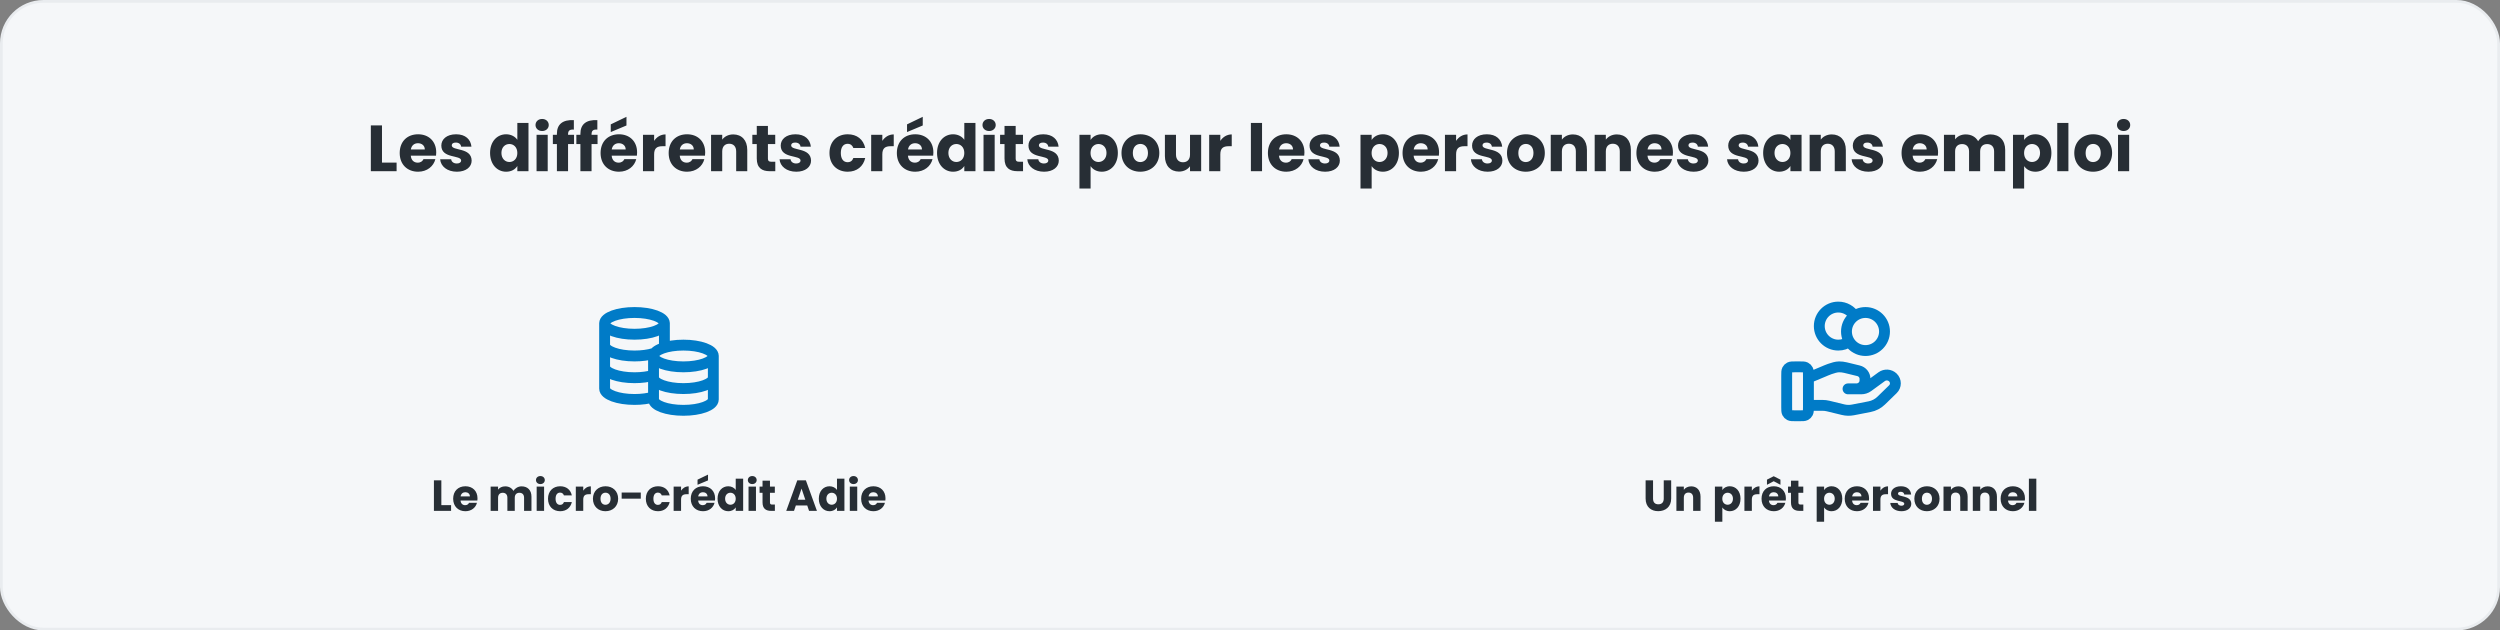 <svg width="920" height="232" viewBox="0 0 920 232" fill="none" xmlns="http://www.w3.org/2000/svg">
<rect x="0" y="0" width="920" height="232" fill="#808080" stroke="none"/>
<rect x="0.5" y="0.5" width="919" height="231" rx="15.5" fill="#F5F7F9"/>
<rect x="0.5" y="0.5" width="919" height="231" rx="15.5" stroke="#E9ECEF"/>
<path d="M136.468 46.152H140.572V59.832H145.948V63H136.468V46.152ZM153.81 52.704C152.466 52.704 151.434 53.52 151.194 55.008H156.33C156.33 53.544 155.178 52.704 153.81 52.704ZM160.218 58.56C159.57 61.176 157.194 63.192 153.858 63.192C149.922 63.192 147.09 60.552 147.09 56.304C147.09 52.056 149.874 49.416 153.858 49.416C157.77 49.416 160.53 52.008 160.53 56.088C160.53 56.472 160.506 56.88 160.458 57.288H151.17C151.314 59.04 152.394 59.856 153.714 59.856C154.866 59.856 155.514 59.28 155.85 58.56H160.218ZM173.567 59.112C173.567 61.44 171.503 63.192 168.143 63.192C164.567 63.192 162.167 61.2 161.975 58.608H166.031C166.127 59.544 166.967 60.168 168.095 60.168C169.151 60.168 169.703 59.688 169.703 59.088C169.703 56.928 162.407 58.488 162.407 53.568C162.407 51.288 164.351 49.416 167.855 49.416C171.311 49.416 173.231 51.336 173.495 53.976H169.703C169.583 53.064 168.887 52.464 167.735 52.464C166.775 52.464 166.247 52.848 166.247 53.496C166.247 55.632 173.495 54.12 173.567 59.112ZM180.348 56.28C180.348 52.056 182.964 49.416 186.252 49.416C188.028 49.416 189.564 50.232 190.38 51.456V45.24H194.484V63H190.38V61.08C189.636 62.304 188.22 63.192 186.252 63.192C182.964 63.192 180.348 60.504 180.348 56.28ZM190.38 56.304C190.38 54.168 189.012 52.992 187.452 52.992C185.916 52.992 184.524 54.144 184.524 56.28C184.524 58.416 185.916 59.616 187.452 59.616C189.012 59.616 190.38 58.44 190.38 56.304ZM197.453 63V49.608H201.557V63H197.453ZM199.517 48.216C198.053 48.216 197.069 47.232 197.069 46.008C197.069 44.76 198.053 43.776 199.517 43.776C200.957 43.776 201.941 44.76 201.941 46.008C201.941 47.232 200.957 48.216 199.517 48.216ZM204.939 63V53.016H203.451V49.608H204.939V49.224C204.939 45.72 207.099 43.992 211.179 44.208V47.688C209.595 47.592 209.043 48.072 209.043 49.488V49.608H211.251V53.016H209.043V63H204.939ZM213.587 63V53.016H212.099V49.608H213.587V49.224C213.587 45.72 215.747 43.992 219.827 44.208V47.688C218.243 47.592 217.691 48.072 217.691 49.488V49.608H219.899V53.016H217.691V63H213.587ZM227.732 52.704C226.388 52.704 225.356 53.52 225.116 55.008H230.252C230.252 53.544 229.1 52.704 227.732 52.704ZM234.14 58.56C233.492 61.176 231.116 63.192 227.78 63.192C223.844 63.192 221.012 60.552 221.012 56.304C221.012 52.056 223.796 49.416 227.78 49.416C231.692 49.416 234.452 52.008 234.452 56.088C234.452 56.472 234.428 56.88 234.38 57.288H225.092C225.236 59.04 226.316 59.856 227.636 59.856C228.788 59.856 229.436 59.28 229.772 58.56H234.14ZM224.756 45.768L230.54 42.984V46.176L224.756 48.6V45.768ZM240.721 56.784V63H236.617V49.608H240.721V51.84C241.657 50.424 243.121 49.464 244.921 49.464V53.808H243.793C241.849 53.808 240.721 54.48 240.721 56.784ZM252.787 52.704C251.443 52.704 250.411 53.52 250.171 55.008H255.307C255.307 53.544 254.155 52.704 252.787 52.704ZM259.195 58.56C258.547 61.176 256.171 63.192 252.835 63.192C248.899 63.192 246.067 60.552 246.067 56.304C246.067 52.056 248.851 49.416 252.835 49.416C256.747 49.416 259.507 52.008 259.507 56.088C259.507 56.472 259.483 56.88 259.435 57.288H250.147C250.291 59.04 251.371 59.856 252.691 59.856C253.843 59.856 254.491 59.28 254.827 58.56H259.195ZM270.912 63V55.728C270.912 53.904 269.904 52.896 268.344 52.896C266.784 52.896 265.776 53.904 265.776 55.728V63H261.672V49.608H265.776V51.384C266.592 50.256 268.032 49.464 269.832 49.464C272.928 49.464 274.992 51.576 274.992 55.176V63H270.912ZM278.491 58.344V53.016H276.859V49.608H278.491V46.344H282.595V49.608H285.283V53.016H282.595V58.392C282.595 59.184 282.931 59.52 283.843 59.52H285.307V63H283.219C280.435 63 278.491 61.824 278.491 58.344ZM298.465 59.112C298.465 61.44 296.401 63.192 293.041 63.192C289.465 63.192 287.065 61.2 286.873 58.608H290.929C291.025 59.544 291.865 60.168 292.993 60.168C294.049 60.168 294.601 59.688 294.601 59.088C294.601 56.928 287.305 58.488 287.305 53.568C287.305 51.288 289.249 49.416 292.753 49.416C296.209 49.416 298.129 51.336 298.393 53.976H294.601C294.481 53.064 293.785 52.464 292.633 52.464C291.673 52.464 291.145 52.848 291.145 53.496C291.145 55.632 298.393 54.12 298.465 59.112ZM305.246 56.304C305.246 52.08 308.03 49.416 311.966 49.416C315.326 49.416 317.702 51.264 318.398 54.456H314.03C313.694 53.52 313.022 52.92 311.894 52.92C310.43 52.92 309.422 54.072 309.422 56.304C309.422 58.536 310.43 59.688 311.894 59.688C313.022 59.688 313.67 59.136 314.03 58.152H318.398C317.702 61.248 315.326 63.192 311.966 63.192C308.03 63.192 305.246 60.552 305.246 56.304ZM324.697 56.784V63H320.593V49.608H324.697V51.84C325.633 50.424 327.097 49.464 328.897 49.464V53.808H327.769C325.825 53.808 324.697 54.48 324.697 56.784ZM336.763 52.704C335.419 52.704 334.387 53.52 334.147 55.008H339.283C339.283 53.544 338.131 52.704 336.763 52.704ZM343.171 58.56C342.523 61.176 340.147 63.192 336.811 63.192C332.875 63.192 330.043 60.552 330.043 56.304C330.043 52.056 332.827 49.416 336.811 49.416C340.723 49.416 343.483 52.008 343.483 56.088C343.483 56.472 343.459 56.88 343.411 57.288H334.123C334.267 59.04 335.347 59.856 336.667 59.856C337.819 59.856 338.467 59.28 338.803 58.56H343.171ZM333.787 45.768L339.571 42.984V46.176L333.787 48.6V45.768ZM344.832 56.28C344.832 52.056 347.448 49.416 350.736 49.416C352.512 49.416 354.048 50.232 354.864 51.456V45.24H358.968V63H354.864V61.08C354.12 62.304 352.704 63.192 350.736 63.192C347.448 63.192 344.832 60.504 344.832 56.28ZM354.864 56.304C354.864 54.168 353.496 52.992 351.936 52.992C350.4 52.992 349.008 54.144 349.008 56.28C349.008 58.416 350.4 59.616 351.936 59.616C353.496 59.616 354.864 58.44 354.864 56.304ZM361.937 63V49.608H366.041V63H361.937ZM364.001 48.216C362.537 48.216 361.553 47.232 361.553 46.008C361.553 44.76 362.537 43.776 364.001 43.776C365.441 43.776 366.425 44.76 366.425 46.008C366.425 47.232 365.441 48.216 364.001 48.216ZM369.663 58.344V53.016H368.031V49.608H369.663V46.344H373.767V49.608H376.455V53.016H373.767V58.392C373.767 59.184 374.103 59.52 375.015 59.52H376.479V63H374.391C371.607 63 369.663 61.824 369.663 58.344ZM389.637 59.112C389.637 61.44 387.573 63.192 384.213 63.192C380.637 63.192 378.237 61.2 378.045 58.608H382.101C382.197 59.544 383.037 60.168 384.165 60.168C385.221 60.168 385.773 59.688 385.773 59.088C385.773 56.928 378.477 58.488 378.477 53.568C378.477 51.288 380.421 49.416 383.925 49.416C387.381 49.416 389.301 51.336 389.565 53.976H385.773C385.653 53.064 384.957 52.464 383.805 52.464C382.845 52.464 382.317 52.848 382.317 53.496C382.317 55.632 389.565 54.12 389.637 59.112ZM401.338 51.504C402.082 50.328 403.498 49.416 405.466 49.416C408.754 49.416 411.37 52.056 411.37 56.28C411.37 60.504 408.754 63.192 405.466 63.192C403.498 63.192 402.082 62.256 401.338 61.128V69.384H397.234V49.608H401.338V51.504ZM407.194 56.28C407.194 54.144 405.802 52.992 404.242 52.992C402.706 52.992 401.314 54.168 401.314 56.304C401.314 58.44 402.706 59.616 404.242 59.616C405.802 59.616 407.194 58.416 407.194 56.28ZM426.627 56.304C426.627 60.552 423.555 63.192 419.619 63.192C415.683 63.192 412.707 60.552 412.707 56.304C412.707 52.056 415.755 49.416 419.667 49.416C423.603 49.416 426.627 52.056 426.627 56.304ZM416.883 56.304C416.883 58.56 418.131 59.64 419.619 59.64C421.083 59.64 422.451 58.56 422.451 56.304C422.451 54.024 421.107 52.968 419.667 52.968C418.179 52.968 416.883 54.024 416.883 56.304ZM442.028 49.608V63H437.924V61.176C437.108 62.328 435.668 63.144 433.868 63.144C430.772 63.144 428.684 61.008 428.684 57.432V49.608H432.764V56.88C432.764 58.704 433.796 59.712 435.332 59.712C436.916 59.712 437.924 58.704 437.924 56.88V49.608H442.028ZM449.08 56.784V63H444.976V49.608H449.08V51.84C450.016 50.424 451.48 49.464 453.28 49.464V53.808H452.152C450.208 53.808 449.08 54.48 449.08 56.784ZM460.328 63V45.24H464.432V63H460.328ZM473.31 52.704C471.966 52.704 470.934 53.52 470.694 55.008H475.83C475.83 53.544 474.678 52.704 473.31 52.704ZM479.718 58.56C479.07 61.176 476.694 63.192 473.358 63.192C469.422 63.192 466.59 60.552 466.59 56.304C466.59 52.056 469.374 49.416 473.358 49.416C477.27 49.416 480.03 52.008 480.03 56.088C480.03 56.472 480.006 56.88 479.958 57.288H470.67C470.814 59.04 471.894 59.856 473.214 59.856C474.366 59.856 475.014 59.28 475.35 58.56H479.718ZM493.067 59.112C493.067 61.44 491.003 63.192 487.643 63.192C484.067 63.192 481.667 61.2 481.475 58.608H485.531C485.627 59.544 486.467 60.168 487.595 60.168C488.651 60.168 489.203 59.688 489.203 59.088C489.203 56.928 481.907 58.488 481.907 53.568C481.907 51.288 483.851 49.416 487.355 49.416C490.811 49.416 492.731 51.336 492.995 53.976H489.203C489.083 53.064 488.387 52.464 487.235 52.464C486.275 52.464 485.747 52.848 485.747 53.496C485.747 55.632 492.995 54.12 493.067 59.112ZM504.768 51.504C505.512 50.328 506.928 49.416 508.896 49.416C512.184 49.416 514.8 52.056 514.8 56.28C514.8 60.504 512.184 63.192 508.896 63.192C506.928 63.192 505.512 62.256 504.768 61.128V69.384H500.664V49.608H504.768V51.504ZM510.624 56.28C510.624 54.144 509.232 52.992 507.672 52.992C506.136 52.992 504.744 54.168 504.744 56.304C504.744 58.44 506.136 59.616 507.672 59.616C509.232 59.616 510.624 58.416 510.624 56.28ZM522.857 52.704C521.513 52.704 520.481 53.52 520.241 55.008H525.377C525.377 53.544 524.225 52.704 522.857 52.704ZM529.265 58.56C528.617 61.176 526.241 63.192 522.905 63.192C518.969 63.192 516.137 60.552 516.137 56.304C516.137 52.056 518.921 49.416 522.905 49.416C526.817 49.416 529.577 52.008 529.577 56.088C529.577 56.472 529.553 56.88 529.505 57.288H520.217C520.361 59.04 521.441 59.856 522.761 59.856C523.913 59.856 524.561 59.28 524.897 58.56H529.265ZM535.846 56.784V63H531.742V49.608H535.846V51.84C536.782 50.424 538.246 49.464 540.046 49.464V53.808H538.918C536.974 53.808 535.846 54.48 535.846 56.784ZM552.88 59.112C552.88 61.44 550.816 63.192 547.456 63.192C543.88 63.192 541.48 61.2 541.288 58.608H545.344C545.44 59.544 546.28 60.168 547.408 60.168C548.464 60.168 549.016 59.688 549.016 59.088C549.016 56.928 541.72 58.488 541.72 53.568C541.72 51.288 543.664 49.416 547.168 49.416C550.624 49.416 552.544 51.336 552.808 53.976H549.016C548.896 53.064 548.2 52.464 547.048 52.464C546.088 52.464 545.56 52.848 545.56 53.496C545.56 55.632 552.808 54.12 552.88 59.112ZM568.494 56.304C568.494 60.552 565.422 63.192 561.486 63.192C557.55 63.192 554.574 60.552 554.574 56.304C554.574 52.056 557.622 49.416 561.534 49.416C565.47 49.416 568.494 52.056 568.494 56.304ZM558.75 56.304C558.75 58.56 559.998 59.64 561.486 59.64C562.95 59.64 564.318 58.56 564.318 56.304C564.318 54.024 562.974 52.968 561.534 52.968C560.046 52.968 558.75 54.024 558.75 56.304ZM579.912 63V55.728C579.912 53.904 578.904 52.896 577.344 52.896C575.784 52.896 574.776 53.904 574.776 55.728V63H570.672V49.608H574.776V51.384C575.592 50.256 577.032 49.464 578.832 49.464C581.928 49.464 583.992 51.576 583.992 55.176V63H579.912ZM596.083 63V55.728C596.083 53.904 595.075 52.896 593.515 52.896C591.955 52.896 590.947 53.904 590.947 55.728V63H586.843V49.608H590.947V51.384C591.763 50.256 593.203 49.464 595.003 49.464C598.099 49.464 600.163 51.576 600.163 55.176V63H596.083ZM608.919 52.704C607.575 52.704 606.543 53.52 606.303 55.008H611.439C611.439 53.544 610.287 52.704 608.919 52.704ZM615.327 58.56C614.679 61.176 612.303 63.192 608.967 63.192C605.031 63.192 602.199 60.552 602.199 56.304C602.199 52.056 604.983 49.416 608.967 49.416C612.879 49.416 615.639 52.008 615.639 56.088C615.639 56.472 615.615 56.88 615.567 57.288H606.279C606.423 59.04 607.503 59.856 608.823 59.856C609.975 59.856 610.623 59.28 610.959 58.56H615.327ZM628.676 59.112C628.676 61.44 626.612 63.192 623.252 63.192C619.676 63.192 617.276 61.2 617.084 58.608H621.14C621.236 59.544 622.076 60.168 623.204 60.168C624.26 60.168 624.812 59.688 624.812 59.088C624.812 56.928 617.516 58.488 617.516 53.568C617.516 51.288 619.46 49.416 622.964 49.416C626.42 49.416 628.34 51.336 628.604 53.976H624.812C624.692 53.064 623.996 52.464 622.844 52.464C621.884 52.464 621.356 52.848 621.356 53.496C621.356 55.632 628.604 54.12 628.676 59.112ZM647.145 59.112C647.145 61.44 645.081 63.192 641.721 63.192C638.145 63.192 635.745 61.2 635.553 58.608H639.609C639.705 59.544 640.545 60.168 641.673 60.168C642.729 60.168 643.281 59.688 643.281 59.088C643.281 56.928 635.985 58.488 635.985 53.568C635.985 51.288 637.929 49.416 641.433 49.416C644.889 49.416 646.809 51.336 647.073 53.976H643.281C643.161 53.064 642.465 52.464 641.313 52.464C640.353 52.464 639.825 52.848 639.825 53.496C639.825 55.632 647.073 54.12 647.145 59.112ZM648.84 56.28C648.84 52.056 651.456 49.416 654.744 49.416C656.736 49.416 658.152 50.328 658.872 51.504V49.608H662.976V63H658.872V61.104C658.128 62.28 656.712 63.192 654.72 63.192C651.456 63.192 648.84 60.504 648.84 56.28ZM658.872 56.304C658.872 54.168 657.504 52.992 655.944 52.992C654.408 52.992 653.016 54.144 653.016 56.28C653.016 58.416 654.408 59.616 655.944 59.616C657.504 59.616 658.872 58.44 658.872 56.304ZM675.185 63V55.728C675.185 53.904 674.177 52.896 672.617 52.896C671.057 52.896 670.049 53.904 670.049 55.728V63H665.945V49.608H670.049V51.384C670.865 50.256 672.305 49.464 674.105 49.464C677.201 49.464 679.265 51.576 679.265 55.176V63H675.185ZM692.989 59.112C692.989 61.44 690.925 63.192 687.565 63.192C683.989 63.192 681.589 61.2 681.397 58.608H685.453C685.549 59.544 686.389 60.168 687.517 60.168C688.573 60.168 689.125 59.688 689.125 59.088C689.125 56.928 681.829 58.488 681.829 53.568C681.829 51.288 683.773 49.416 687.277 49.416C690.733 49.416 692.653 51.336 692.917 53.976H689.125C689.005 53.064 688.309 52.464 687.157 52.464C686.197 52.464 685.669 52.848 685.669 53.496C685.669 55.632 692.917 54.12 692.989 59.112ZM706.49 52.704C705.146 52.704 704.114 53.52 703.874 55.008H709.01C709.01 53.544 707.858 52.704 706.49 52.704ZM712.898 58.56C712.25 61.176 709.874 63.192 706.538 63.192C702.602 63.192 699.77 60.552 699.77 56.304C699.77 52.056 702.554 49.416 706.538 49.416C710.45 49.416 713.21 52.008 713.21 56.088C713.21 56.472 713.186 56.88 713.138 57.288H703.85C703.994 59.04 705.074 59.856 706.394 59.856C707.546 59.856 708.194 59.28 708.53 58.56H712.898ZM733.831 63V55.728C733.831 53.976 732.823 53.016 731.263 53.016C729.703 53.016 728.695 53.976 728.695 55.728V63H724.615V55.728C724.615 53.976 723.607 53.016 722.047 53.016C720.487 53.016 719.479 53.976 719.479 55.728V63H715.375V49.608H719.479V51.288C720.271 50.208 721.639 49.464 723.391 49.464C725.407 49.464 727.039 50.352 727.951 51.96C728.839 50.544 730.519 49.464 732.463 49.464C735.775 49.464 737.911 51.576 737.911 55.176V63H733.831ZM744.885 51.504C745.629 50.328 747.045 49.416 749.013 49.416C752.301 49.416 754.917 52.056 754.917 56.28C754.917 60.504 752.301 63.192 749.013 63.192C747.045 63.192 745.629 62.256 744.885 61.128V69.384H740.781V49.608H744.885V51.504ZM750.741 56.28C750.741 54.144 749.349 52.992 747.789 52.992C746.253 52.992 744.861 54.168 744.861 56.304C744.861 58.44 746.253 59.616 747.789 59.616C749.349 59.616 750.741 58.416 750.741 56.28ZM757.07 63V45.24H761.174V63H757.07ZM777.252 56.304C777.252 60.552 774.18 63.192 770.244 63.192C766.308 63.192 763.332 60.552 763.332 56.304C763.332 52.056 766.38 49.416 770.292 49.416C774.228 49.416 777.252 52.056 777.252 56.304ZM767.508 56.304C767.508 58.56 768.756 59.64 770.244 59.64C771.708 59.64 773.076 58.56 773.076 56.304C773.076 54.024 771.732 52.968 770.292 52.968C768.804 52.968 767.508 54.024 767.508 56.304ZM779.429 63V49.608H783.533V63H779.429ZM781.493 48.216C780.029 48.216 779.045 47.232 779.045 46.008C779.045 44.76 780.029 43.776 781.493 43.776C782.933 43.776 783.917 44.76 783.917 46.008C783.917 47.232 782.933 48.216 781.493 48.216Z" fill="#272E35"/>
<g clip-path="url(#clip0_2865_2580)">
<path d="M244.5 119C244.5 121.209 239.575 123 233.5 123C227.425 123 222.5 121.209 222.5 119M244.5 119C244.5 116.791 239.575 115 233.5 115C227.425 115 222.5 116.791 222.5 119M244.5 119V127.914C242.057 128.648 240.5 129.758 240.5 131M222.5 119V143C222.5 145.209 227.425 147 233.5 147C236.159 147 238.598 146.657 240.5 146.086V131M222.5 127C222.5 129.209 227.425 131 233.5 131C236.159 131 238.598 130.657 240.5 130.086M222.5 135C222.5 137.209 227.425 139 233.5 139C236.159 139 238.598 138.657 240.5 138.086M262.5 131C262.5 133.209 257.575 135 251.5 135C245.425 135 240.5 133.209 240.5 131M262.5 131C262.5 128.791 257.575 127 251.5 127C245.425 127 240.5 128.791 240.5 131M262.5 131V147C262.5 149.209 257.575 151 251.5 151C245.425 151 240.5 149.209 240.5 147V131M262.5 139C262.5 141.209 257.575 143 251.5 143C245.425 143 240.5 141.209 240.5 139" stroke="#007BC7" stroke-width="4" stroke-linecap="round" stroke-linejoin="round"/>
<path d="M159.68 176.768H162.416V185.888H166V188H159.68V176.768ZM171.241 181.136C170.345 181.136 169.657 181.68 169.497 182.672H172.921C172.921 181.696 172.153 181.136 171.241 181.136ZM175.513 185.04C175.081 186.784 173.497 188.128 171.273 188.128C168.649 188.128 166.761 186.368 166.761 183.536C166.761 180.704 168.617 178.944 171.273 178.944C173.881 178.944 175.72 180.672 175.72 183.392C175.72 183.648 175.705 183.92 175.673 184.192H169.481C169.577 185.36 170.297 185.904 171.177 185.904C171.945 185.904 172.377 185.52 172.601 185.04H175.513ZM192.859 188V183.152C192.859 181.984 192.187 181.344 191.147 181.344C190.107 181.344 189.435 181.984 189.435 183.152V188H186.715V183.152C186.715 181.984 186.043 181.344 185.003 181.344C183.963 181.344 183.291 181.984 183.291 183.152V188H180.555V179.072H183.291V180.192C183.819 179.472 184.731 178.976 185.899 178.976C187.243 178.976 188.331 179.568 188.939 180.64C189.531 179.696 190.651 178.976 191.947 178.976C194.155 178.976 195.579 180.384 195.579 182.784V188H192.859ZM197.492 188V179.072H200.228V188H197.492ZM198.868 178.144C197.892 178.144 197.236 177.488 197.236 176.672C197.236 175.84 197.892 175.184 198.868 175.184C199.828 175.184 200.484 175.84 200.484 176.672C200.484 177.488 199.828 178.144 198.868 178.144ZM201.667 183.536C201.667 180.72 203.523 178.944 206.147 178.944C208.387 178.944 209.971 180.176 210.435 182.304H207.523C207.299 181.68 206.851 181.28 206.099 181.28C205.123 181.28 204.451 182.048 204.451 183.536C204.451 185.024 205.123 185.792 206.099 185.792C206.851 185.792 207.283 185.424 207.523 184.768H210.435C209.971 186.832 208.387 188.128 206.147 188.128C203.523 188.128 201.667 186.368 201.667 183.536ZM214.634 183.856V188H211.898V179.072H214.634V180.56C215.258 179.616 216.234 178.976 217.434 178.976V181.872H216.682C215.386 181.872 214.634 182.32 214.634 183.856ZM227.478 183.536C227.478 186.368 225.43 188.128 222.806 188.128C220.182 188.128 218.198 186.368 218.198 183.536C218.198 180.704 220.23 178.944 222.838 178.944C225.462 178.944 227.478 180.704 227.478 183.536ZM220.982 183.536C220.982 185.04 221.814 185.76 222.806 185.76C223.782 185.76 224.694 185.04 224.694 183.536C224.694 182.016 223.798 181.312 222.838 181.312C221.846 181.312 220.982 182.016 220.982 183.536ZM228.77 183.52V181.248H235.81V183.52H228.77ZM237.667 183.536C237.667 180.72 239.523 178.944 242.147 178.944C244.387 178.944 245.971 180.176 246.435 182.304H243.523C243.299 181.68 242.851 181.28 242.099 181.28C241.123 181.28 240.451 182.048 240.451 183.536C240.451 185.024 241.123 185.792 242.099 185.792C242.851 185.792 243.283 185.424 243.523 184.768H246.435C245.971 186.832 244.387 188.128 242.147 188.128C239.523 188.128 237.667 186.368 237.667 183.536ZM250.634 183.856V188H247.898V179.072H250.634V180.56C251.258 179.616 252.234 178.976 253.434 178.976V181.872H252.682C251.386 181.872 250.634 182.32 250.634 183.856ZM258.678 181.136C257.782 181.136 257.094 181.68 256.934 182.672H260.358C260.358 181.696 259.59 181.136 258.678 181.136ZM262.95 185.04C262.518 186.784 260.934 188.128 258.71 188.128C256.086 188.128 254.198 186.368 254.198 183.536C254.198 180.704 256.054 178.944 258.71 178.944C261.318 178.944 263.158 180.672 263.158 183.392C263.158 183.648 263.142 183.92 263.11 184.192H256.918C257.014 185.36 257.734 185.904 258.614 185.904C259.382 185.904 259.814 185.52 260.038 185.04H262.95ZM256.694 176.512L260.55 174.656V176.784L256.694 178.4V176.512ZM264.057 183.52C264.057 180.704 265.801 178.944 267.993 178.944C269.177 178.944 270.201 179.488 270.745 180.304V176.16H273.481V188H270.745V186.72C270.249 187.536 269.305 188.128 267.993 188.128C265.801 188.128 264.057 186.336 264.057 183.52ZM270.745 183.536C270.745 182.112 269.833 181.328 268.793 181.328C267.769 181.328 266.841 182.096 266.841 183.52C266.841 184.944 267.769 185.744 268.793 185.744C269.833 185.744 270.745 184.96 270.745 183.536ZM275.461 188V179.072H278.197V188H275.461ZM276.837 178.144C275.861 178.144 275.205 177.488 275.205 176.672C275.205 175.84 275.861 175.184 276.837 175.184C277.797 175.184 278.453 175.84 278.453 176.672C278.453 177.488 277.797 178.144 276.837 178.144ZM280.612 184.896V181.344H279.524V179.072H280.612V176.896H283.348V179.072H285.14V181.344H283.348V184.928C283.348 185.456 283.572 185.68 284.18 185.68H285.156V188H283.764C281.908 188 280.612 187.216 280.612 184.896ZM297.734 188L297.062 186.016H292.87L292.198 188H289.334L293.398 176.768H296.566L300.63 188H297.734ZM296.358 183.904L294.966 179.792L293.59 183.904H296.358ZM301.323 183.52C301.323 180.704 303.067 178.944 305.259 178.944C306.443 178.944 307.467 179.488 308.011 180.304V176.16H310.747V188H308.011V186.72C307.515 187.536 306.571 188.128 305.259 188.128C303.067 188.128 301.323 186.336 301.323 183.52ZM308.011 183.536C308.011 182.112 307.099 181.328 306.059 181.328C305.035 181.328 304.107 182.096 304.107 183.52C304.107 184.944 305.035 185.744 306.059 185.744C307.099 185.744 308.011 184.96 308.011 183.536ZM312.726 188V179.072H315.462V188H312.726ZM314.102 178.144C313.126 178.144 312.47 177.488 312.47 176.672C312.47 175.84 313.126 175.184 314.102 175.184C315.062 175.184 315.718 175.84 315.718 176.672C315.718 177.488 315.062 178.144 314.102 178.144ZM321.381 181.136C320.485 181.136 319.797 181.68 319.637 182.672H323.061C323.061 181.696 322.293 181.136 321.381 181.136ZM325.653 185.04C325.221 186.784 323.637 188.128 321.413 188.128C318.789 188.128 316.901 186.368 316.901 183.536C316.901 180.704 318.757 178.944 321.413 178.944C324.021 178.944 325.861 180.672 325.861 183.392C325.861 183.648 325.845 183.92 325.813 184.192H319.621C319.717 185.36 320.437 185.904 321.317 185.904C322.085 185.904 322.517 185.52 322.741 185.04H325.653Z" fill="#272E35"/>
</g>
<g clip-path="url(#clip1_2865_2580)">
<path d="M680.559 125.704C679.414 126.52 678.013 127 676.5 127C672.634 127 669.5 123.866 669.5 120C669.5 116.134 672.634 113 676.5 113C679.006 113 681.204 114.317 682.441 116.296M665.5 149.174H670.721C671.401 149.174 672.078 149.255 672.738 149.417L678.254 150.758C679.451 151.049 680.698 151.078 681.907 150.843L688.006 149.656C689.617 149.342 691.099 148.571 692.261 147.441L696.576 143.243C697.808 142.047 697.808 140.105 696.576 138.906C695.466 137.827 693.709 137.705 692.454 138.621L687.425 142.29C686.705 142.816 685.829 143.1 684.927 143.1H680.071L683.162 143.1C684.904 143.1 686.316 141.727 686.316 140.032V139.418C686.316 138.011 685.331 136.784 683.928 136.444L679.157 135.283C678.381 135.095 677.586 135 676.786 135C674.857 135 671.364 136.598 671.364 136.598L665.5 139.05M693.5 122C693.5 125.866 690.366 129 686.5 129C682.634 129 679.5 125.866 679.5 122C679.5 118.134 682.634 115 686.5 115C690.366 115 693.5 118.134 693.5 122ZM657.5 138.2L657.5 149.8C657.5 150.92 657.5 151.48 657.718 151.908C657.91 152.284 658.216 152.59 658.592 152.782C659.02 153 659.58 153 660.7 153H662.3C663.42 153 663.98 153 664.408 152.782C664.784 152.59 665.09 152.284 665.282 151.908C665.5 151.48 665.5 150.92 665.5 149.8V138.2C665.5 137.08 665.5 136.52 665.282 136.092C665.09 135.716 664.784 135.41 664.408 135.218C663.98 135 663.42 135 662.3 135L660.7 135C659.58 135 659.02 135 658.592 135.218C658.216 135.41 657.91 135.716 657.718 136.092C657.5 136.52 657.5 137.08 657.5 138.2Z" stroke="#007BC7" stroke-width="4" stroke-linecap="round" stroke-linejoin="round"/>
<path d="M605.585 183.472V176.768H608.321V183.488C608.321 184.816 608.977 185.584 610.273 185.584C611.569 185.584 612.257 184.816 612.257 183.488V176.768H614.993V183.472C614.993 186.576 612.817 188.112 610.225 188.112C607.617 188.112 605.585 186.576 605.585 183.472ZM623.074 188V183.152C623.074 181.936 622.402 181.264 621.362 181.264C620.322 181.264 619.65 181.936 619.65 183.152V188H616.914V179.072H619.65V180.256C620.194 179.504 621.154 178.976 622.354 178.976C624.418 178.976 625.794 180.384 625.794 182.784V188H623.074ZM633.822 180.336C634.318 179.552 635.262 178.944 636.574 178.944C638.766 178.944 640.51 180.704 640.51 183.52C640.51 186.336 638.766 188.128 636.574 188.128C635.262 188.128 634.318 187.504 633.822 186.752V192.256H631.086V179.072H633.822V180.336ZM637.726 183.52C637.726 182.096 636.798 181.328 635.758 181.328C634.734 181.328 633.806 182.112 633.806 183.536C633.806 184.96 634.734 185.744 635.758 185.744C636.798 185.744 637.726 184.944 637.726 183.52ZM644.681 183.856V188H641.945V179.072H644.681V180.56C645.305 179.616 646.281 178.976 647.481 178.976V181.872H646.729C645.433 181.872 644.681 182.32 644.681 183.856ZM652.725 181.136C651.829 181.136 651.141 181.68 650.981 182.672H654.405C654.405 181.696 653.637 181.136 652.725 181.136ZM656.997 185.04C656.565 186.784 654.981 188.128 652.757 188.128C650.133 188.128 648.245 186.368 648.245 183.536C648.245 180.704 650.101 178.944 652.757 178.944C655.365 178.944 657.205 180.672 657.205 183.392C657.205 183.648 657.189 183.92 657.157 184.192H650.965C651.061 185.36 651.781 185.904 652.661 185.904C653.429 185.904 653.861 185.52 654.085 185.04H656.997ZM655.205 176.512V178.4L652.725 177.088L650.245 178.4V176.512L652.725 175.248L655.205 176.512ZM659.08 184.896V181.344H657.992V179.072H659.08V176.896H661.816V179.072H663.608V181.344H661.816V184.928C661.816 185.456 662.04 185.68 662.648 185.68H663.624V188H662.232C660.376 188 659.08 187.216 659.08 184.896ZM671.275 180.336C671.771 179.552 672.715 178.944 674.027 178.944C676.219 178.944 677.963 180.704 677.963 183.52C677.963 186.336 676.219 188.128 674.027 188.128C672.715 188.128 671.771 187.504 671.275 186.752V192.256H668.539V179.072H671.275V180.336ZM675.179 183.52C675.179 182.096 674.251 181.328 673.211 181.328C672.187 181.328 671.259 182.112 671.259 183.536C671.259 184.96 672.187 185.744 673.211 185.744C674.251 185.744 675.179 184.944 675.179 183.52ZM683.334 181.136C682.438 181.136 681.75 181.68 681.59 182.672H685.014C685.014 181.696 684.246 181.136 683.334 181.136ZM687.606 185.04C687.174 186.784 685.59 188.128 683.366 188.128C680.742 188.128 678.854 186.368 678.854 183.536C678.854 180.704 680.71 178.944 683.366 178.944C685.974 178.944 687.814 180.672 687.814 183.392C687.814 183.648 687.798 183.92 687.766 184.192H681.574C681.67 185.36 682.39 185.904 683.27 185.904C684.038 185.904 684.47 185.52 684.694 185.04H687.606ZM691.994 183.856V188H689.258V179.072H691.994V180.56C692.618 179.616 693.594 178.976 694.794 178.976V181.872H694.042C692.746 181.872 691.994 182.32 691.994 183.856ZM703.349 185.408C703.349 186.96 701.973 188.128 699.733 188.128C697.349 188.128 695.749 186.8 695.621 185.072H698.325C698.389 185.696 698.949 186.112 699.701 186.112C700.405 186.112 700.773 185.792 700.773 185.392C700.773 183.952 695.909 184.992 695.909 181.712C695.909 180.192 697.205 178.944 699.541 178.944C701.845 178.944 703.125 180.224 703.301 181.984H700.773C700.693 181.376 700.229 180.976 699.461 180.976C698.821 180.976 698.469 181.232 698.469 181.664C698.469 183.088 703.301 182.08 703.349 185.408ZM713.759 183.536C713.759 186.368 711.711 188.128 709.087 188.128C706.463 188.128 704.479 186.368 704.479 183.536C704.479 180.704 706.511 178.944 709.119 178.944C711.743 178.944 713.759 180.704 713.759 183.536ZM707.263 183.536C707.263 185.04 708.095 185.76 709.087 185.76C710.063 185.76 710.975 185.04 710.975 183.536C710.975 182.016 710.079 181.312 709.119 181.312C708.127 181.312 707.263 182.016 707.263 183.536ZM721.371 188V183.152C721.371 181.936 720.699 181.264 719.659 181.264C718.619 181.264 717.947 181.936 717.947 183.152V188H715.211V179.072H717.947V180.256C718.491 179.504 719.451 178.976 720.651 178.976C722.715 178.976 724.091 180.384 724.091 182.784V188H721.371ZM732.152 188V183.152C732.152 181.936 731.48 181.264 730.44 181.264C729.4 181.264 728.728 181.936 728.728 183.152V188H725.992V179.072H728.728V180.256C729.272 179.504 730.232 178.976 731.432 178.976C733.496 178.976 734.872 180.384 734.872 182.784V188H732.152ZM740.709 181.136C739.813 181.136 739.125 181.68 738.965 182.672H742.389C742.389 181.696 741.621 181.136 740.709 181.136ZM744.981 185.04C744.549 186.784 742.965 188.128 740.741 188.128C738.117 188.128 736.229 186.368 736.229 183.536C736.229 180.704 738.085 178.944 740.741 178.944C743.349 178.944 745.189 180.672 745.189 183.392C745.189 183.648 745.173 183.92 745.141 184.192H738.949C739.045 185.36 739.765 185.904 740.645 185.904C741.413 185.904 741.845 185.52 742.069 185.04H744.981ZM746.633 188V176.16H749.369V188H746.633Z" fill="#272E35"/>
</g>
<defs>
<clipPath id="clip0_2865_2580">
<rect x="40" y="109" width="405" height="83" rx="16" fill="white"/>
</clipPath>
<clipPath id="clip1_2865_2580">
<rect x="475" y="109" width="405" height="83" rx="16" fill="white"/>
</clipPath>
</defs>
</svg>
